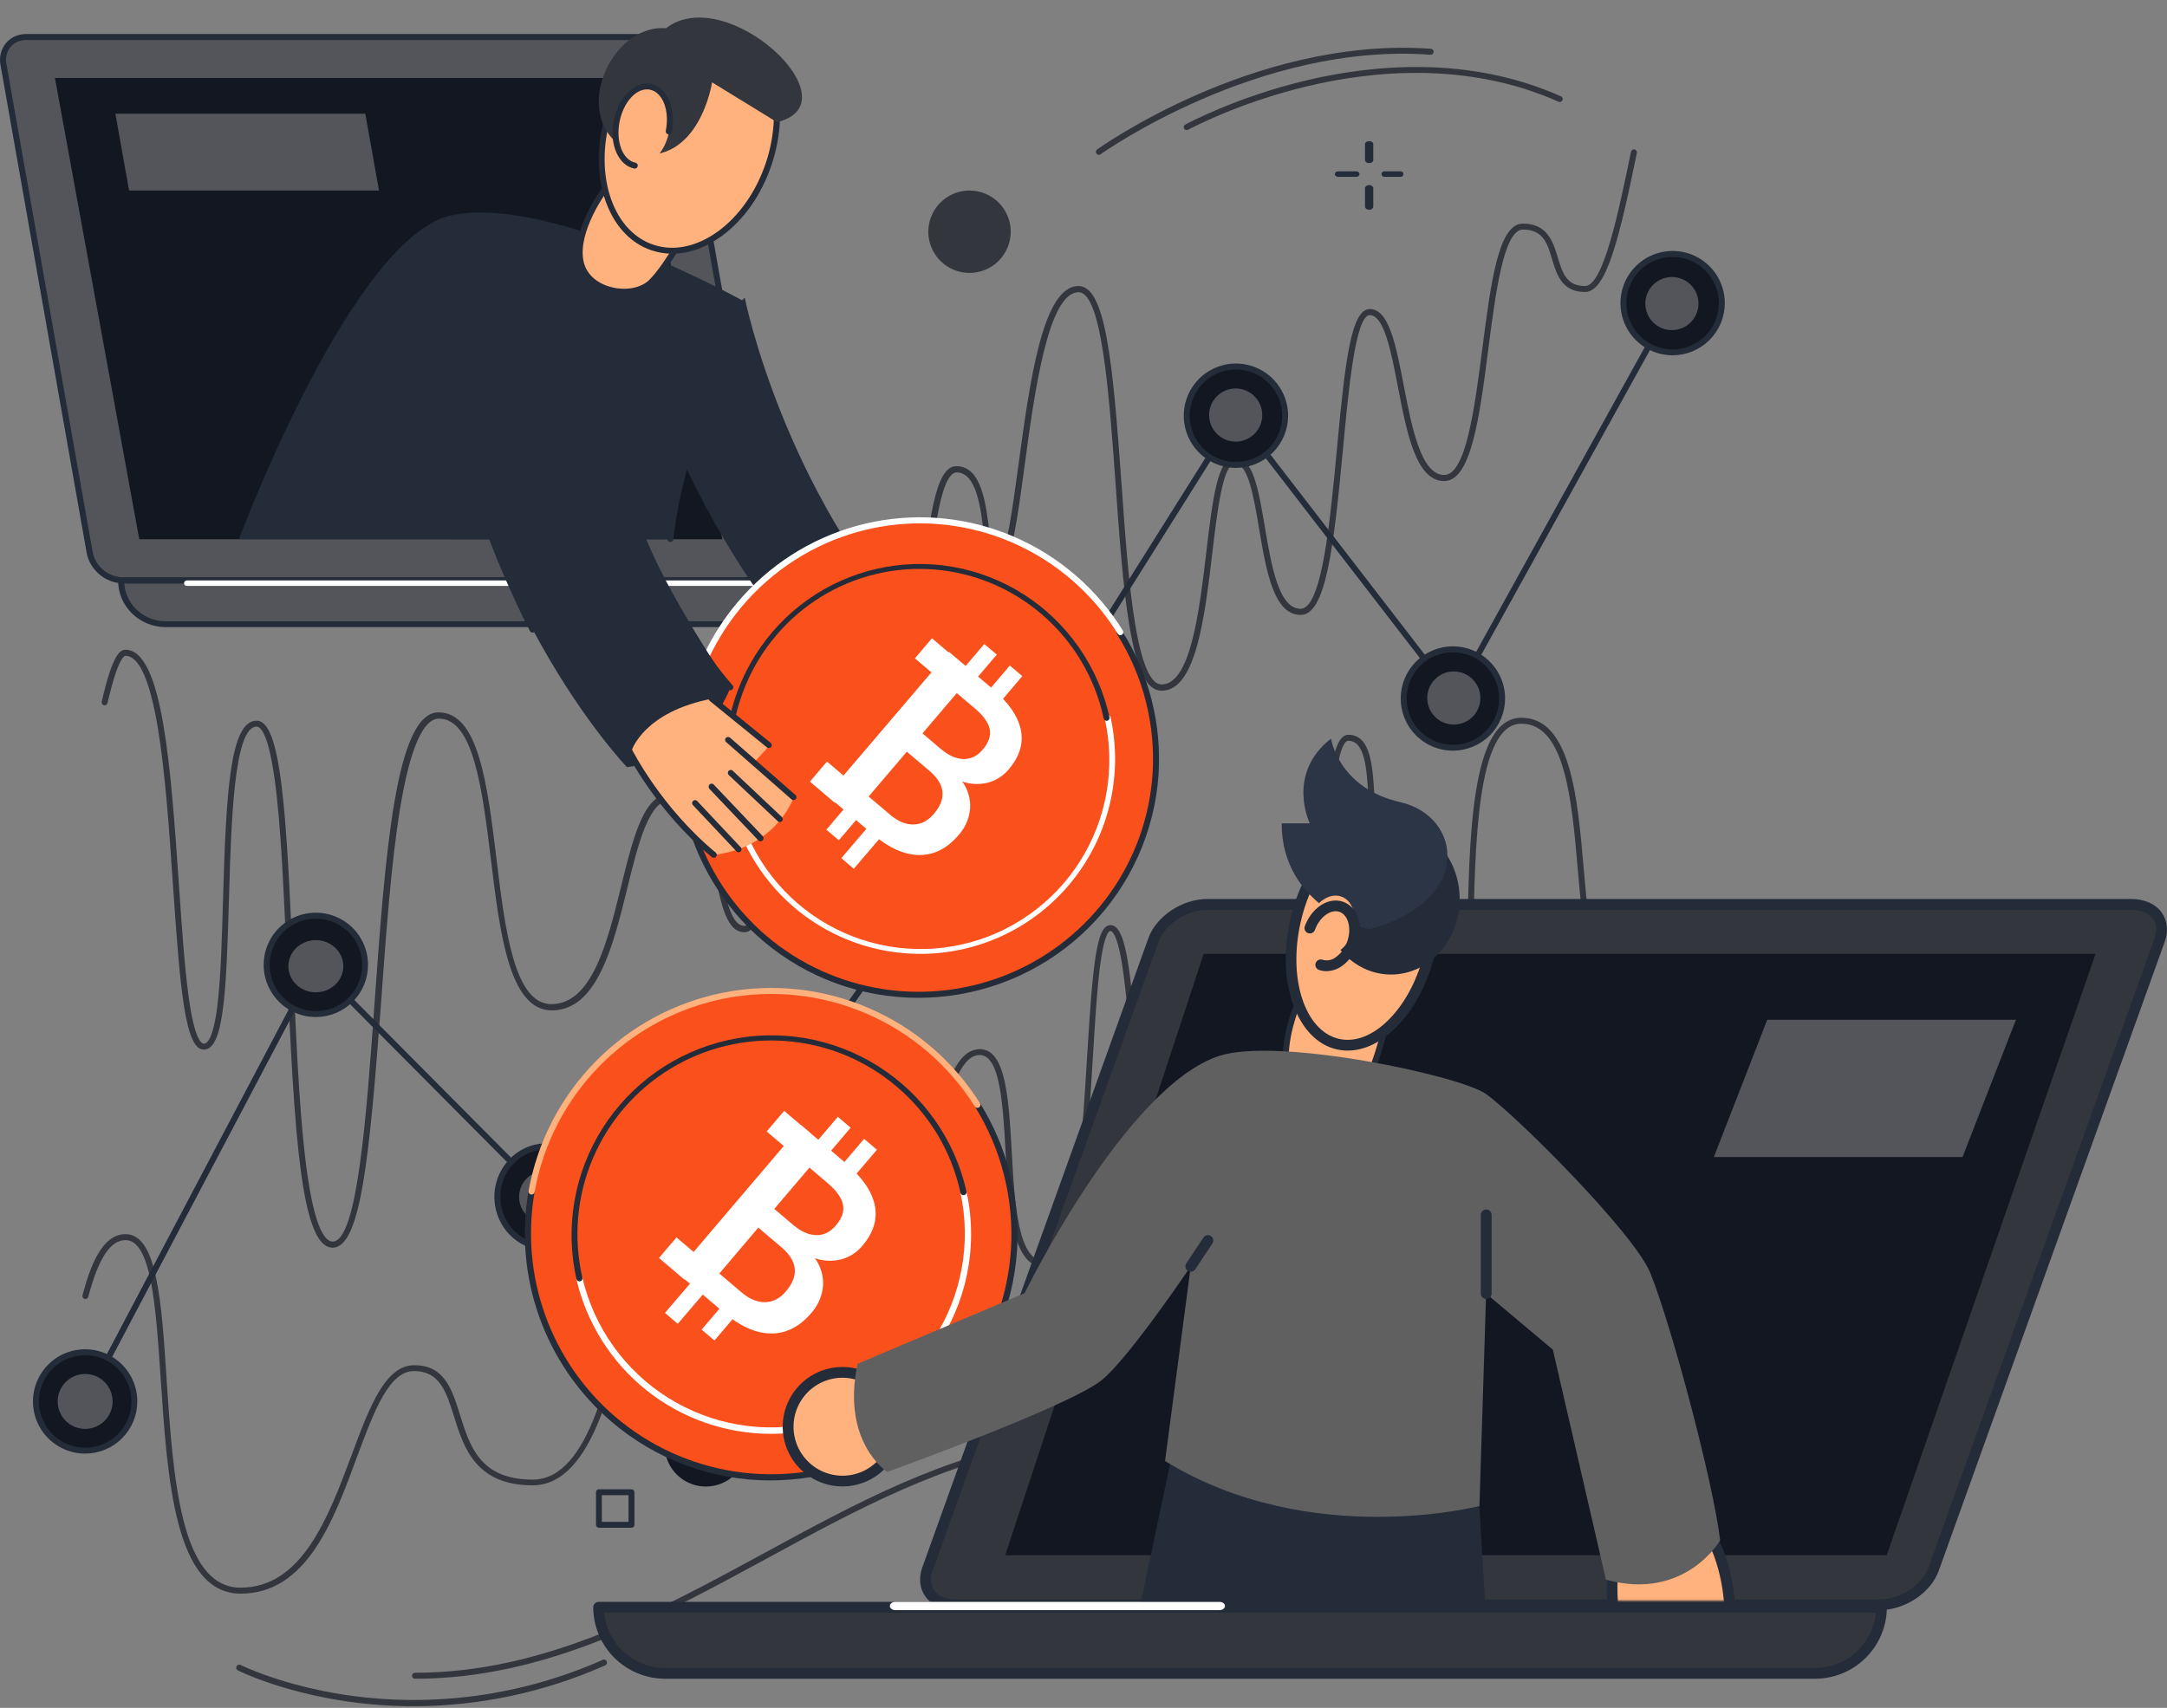 <svg width="789" height="622" viewBox="0 0 789 622" fill="none" xmlns="http://www.w3.org/2000/svg">
<rect x="0" y="0" width="789" height="622" fill="#808080" stroke="none"/>
<path d="M87.65 580.397C63.711 580.397 60.98 539.038 58.533 502.543C56.801 476.365 55.164 451.646 45.713 451.646C40.204 451.646 35.876 458.204 32.138 472.282C32.064 472.561 31.882 472.8 31.633 472.944C31.383 473.089 31.086 473.129 30.808 473.055C30.529 472.98 30.291 472.798 30.147 472.549C30.002 472.299 29.962 472.002 30.037 471.723C32.791 461.357 37.056 449.471 45.713 449.471C57.203 449.471 58.824 473.993 60.665 502.393C63.026 537.935 65.678 578.221 87.58 578.221C109.993 578.221 119.578 552.533 128.038 529.871C134.577 512.34 140.228 497.206 150.86 497.206C161.877 497.206 164.592 506.011 167.504 515.336C171.116 526.899 174.847 538.865 194.002 538.865C214.644 538.865 222.513 499.405 228.833 467.695C233.46 444.45 236.805 427.66 244.084 427.66C251.954 427.66 252.898 439.16 253.969 452.474C255.299 468.924 256.802 487.574 271.597 487.574C287.777 487.574 293.002 458.756 296.78 437.718C299.518 422.631 301.502 411.706 306.601 411.706C312.897 411.706 315.903 421.851 319.114 432.587C321.821 441.636 324.89 451.898 329.533 451.898C333.421 451.898 336.081 437.143 338.426 424.121C342.148 403.461 346.005 382.1 356.77 382.1C366.261 382.1 367.284 400.229 368.37 419.454C369.425 438.151 370.613 459.331 380.316 459.331C391.263 459.331 393.9 416.144 395.828 384.606C397.898 350.712 399.243 336.934 404.311 336.934C409.757 336.934 411.331 351.595 413.637 377.504C415.919 403.083 418.752 434.912 428.023 434.912C428.533 434.919 429.039 434.817 429.507 434.613C429.975 434.409 430.394 434.108 430.738 433.73C435.2 429.11 434.617 412.179 434.059 395.815C433.382 376.109 432.681 355.725 439.567 348.568C440.39 347.695 441.385 347.002 442.489 346.534C443.593 346.066 444.783 345.832 445.981 345.849C460.037 345.849 462.327 370.008 464.349 391.33C465.797 406.583 467.292 422.355 473.069 422.355C474.643 422.355 477.484 419.242 479.254 398.409C480.521 383.511 480.938 363.442 481.332 344.02C482.308 296.639 483.291 267.6 490.925 267.6C499.094 267.6 499.763 278.849 500.416 289.726C500.99 299.319 501.581 309.235 507.326 309.235C514.841 309.235 515.872 327.767 517.068 349.222C518.17 368.991 519.539 393.6 527.299 393.6C533.39 393.6 533.839 366.658 534.24 342.893C534.885 304.687 535.617 261.397 553.914 261.397C571.865 261.397 574.375 290.404 576.595 316.006C577.728 329.146 578.806 341.561 581.875 347.748C581.943 347.877 581.984 348.017 581.996 348.161C582.008 348.306 581.992 348.451 581.948 348.589C581.903 348.727 581.832 348.855 581.737 348.964C581.643 349.074 581.528 349.164 581.398 349.229C581.269 349.293 581.128 349.331 580.983 349.341C580.839 349.35 580.694 349.33 580.558 349.282C580.421 349.235 580.295 349.16 580.187 349.064C580.08 348.967 579.993 348.849 579.931 348.718C576.673 342.16 575.579 329.548 574.423 316.187C572.29 291.531 569.866 263.572 553.914 263.572C537.734 263.572 536.994 307.572 536.396 342.924C535.845 375.692 535.113 395.776 527.283 395.776C517.446 395.776 516.187 373.224 514.857 349.349C513.865 331.566 512.74 311.419 507.286 311.419C499.487 311.419 498.834 300.454 498.205 289.852C497.614 279.984 497.008 269.784 490.886 269.784C489.792 269.784 487.061 271.967 485.377 292.209C484.22 306.263 483.803 325.481 483.449 344.06C483.047 363.513 482.662 383.621 481.363 398.59C479.79 416.767 477.31 424.523 473.006 424.523C465.254 424.523 463.798 409.231 462.122 391.527C460.186 371.135 457.99 348.016 445.918 348.016C445.011 347.998 444.11 348.171 443.275 348.526C442.439 348.881 441.688 349.408 441.071 350.074C434.775 356.569 435.523 377.37 436.152 395.729C436.782 414.087 437.325 429.954 432.217 435.235C431.672 435.825 431.009 436.294 430.272 436.612C429.534 436.929 428.739 437.089 427.936 437.08C416.674 437.08 413.983 406.89 411.41 377.694C410.473 367.226 409.592 357.349 408.364 350.105C406.625 339.858 404.768 339.07 404.248 339.07C403.894 339.07 402.068 339.693 400.494 352.044C399.408 360.542 398.692 372.271 397.937 384.693C395.631 422.434 393.215 461.468 380.254 461.468C368.496 461.468 367.3 440.146 366.135 419.533C365.16 402.192 364.144 384.236 356.692 384.236C347.744 384.236 343.722 406.535 340.488 424.436C337.183 442.771 334.885 454.003 329.47 454.003C323.175 454.003 320.176 443.874 316.965 433.138C314.258 424.081 311.181 413.811 306.538 413.811C303.241 413.811 300.911 426.667 298.857 438.01C294.686 461.018 289.5 489.655 271.502 489.655C254.7 489.655 253.04 469.082 251.71 452.553C250.766 440.824 249.876 429.741 243.99 429.741C238.481 429.741 234.617 449.203 230.871 468.026C224.394 500.517 216.336 540.946 193.883 540.946C173.131 540.946 168.795 527.057 165.309 515.888C162.531 506.988 160.13 499.335 150.742 499.335C141.652 499.335 136.246 513.822 129.99 530.588C121.435 553.959 111.574 580.397 87.65 580.397Z" fill="#34363E"/>
<path d="M121.103 454.397C109.714 454.397 107.131 413.713 104.485 351.64C103.516 328.784 102.594 307.142 100.846 290.796C98.428 268.042 95.159 264.645 93.435 264.645C85.157 264.645 84.157 299.576 83.361 327.641C82.401 361.531 81.44 382.267 74.218 382.267C67.413 382.267 65.601 360.617 62.979 322.369C61.608 302.271 60.183 281.496 57.513 265.355C54.599 247.764 50.621 238.842 45.699 238.842C45.266 238.842 42.911 239.669 39.146 256.047C39.082 256.328 38.908 256.572 38.663 256.725C38.419 256.878 38.124 256.927 37.843 256.863C37.562 256.798 37.318 256.624 37.165 256.379C37.013 256.135 36.963 255.839 37.028 255.558C40.848 238.952 43.447 236.643 45.691 236.643C59.293 236.643 62.23 280.14 65.144 322.203C66.208 337.761 67.216 352.452 68.72 363.257C70.831 378.46 73.265 380.099 74.233 380.099C75.501 380.099 77.848 378.09 79.337 364.62C80.432 354.714 80.802 341.536 81.203 327.578C82.322 288.25 83.779 262.47 93.45 262.47C102.429 262.47 104.327 296.36 106.674 351.53C107.729 376.206 108.816 401.726 111.029 420.885C114.014 446.744 118.165 452.174 121.118 452.174C130.12 452.174 133.42 406.368 136.327 365.96C140.265 311.185 143.998 259.444 159.655 259.444C174.249 259.444 177.407 285.318 180.754 312.706C183.905 338.762 187.236 365.7 200.775 365.7C215.613 365.7 221.213 342.915 226.151 322.81C230.601 304.683 234.452 288.983 244.265 288.983C256.166 288.983 259.45 304.494 262.38 318.144C264.451 327.941 266.404 337.193 270.98 337.193C275.785 337.193 278.659 312.501 280.967 292.664C284.322 263.81 287.488 236.556 296.939 236.556C305.847 236.556 308.895 246.014 311.84 255.085C314.518 263.361 317.046 271.179 323.544 271.179C330.041 271.179 332.735 243.445 334.916 221.164C338.067 189.197 340.5 169.785 348.211 169.785C357.355 169.785 358.977 183.255 360.277 194.068C360.773 198.166 361.513 204.353 362.639 204.739C362.687 204.739 363.041 204.692 363.703 204.03C366.475 201.248 368.562 185.848 370.791 169.541C374.942 138.898 379.643 104.173 392.67 104.173C402.499 104.173 405.145 131.364 408.335 176.146C409.619 194.273 410.958 213.03 413.242 226.917C415.683 241.758 418.936 249.277 422.921 249.277C433.499 249.277 436.672 222.535 439.224 201.043C441.508 181.781 443.312 166.562 449.644 166.562C456.252 166.562 458.237 178.337 460.536 191.964C462.899 205.906 465.553 221.716 473.547 221.716C481.329 221.716 484.353 189.402 486.779 163.394C489.732 131.868 491.882 112.559 498.726 112.559C505.736 112.559 508.225 125.484 511.107 140.451C514.045 155.701 517.408 172.977 525.827 172.977C533.766 172.977 536.932 148.474 539.728 126.848C542.879 102.479 545.604 81.436 554.495 81.436C563.387 81.436 565.459 88.001 567.199 93.786C568.869 99.358 570.35 104.173 577.115 104.173C583.762 104.173 589.354 77.053 593.843 55.261C593.906 54.98 594.076 54.734 594.317 54.576C594.559 54.419 594.852 54.362 595.135 54.418C595.417 54.477 595.664 54.645 595.822 54.886C595.98 55.127 596.036 55.421 595.978 55.703C589.677 86.298 584.951 106.348 577.115 106.348C568.696 106.348 566.79 100.004 565.112 94.416C563.372 88.615 561.875 83.611 554.495 83.611C547.517 83.611 544.525 106.727 541.894 127.124C538.704 151.824 535.688 175.2 525.835 175.2C515.596 175.2 512.226 157.766 508.981 140.9C506.5 128.062 503.94 114.781 498.742 114.781C493.544 114.781 491 141.87 488.968 163.646C485.558 200.074 482.668 223.946 473.563 223.946C463.734 223.946 461.025 207.9 458.41 192.421C456.449 180.827 454.425 168.832 449.66 168.832C445.257 168.832 443.209 186.131 441.398 201.398C438.61 224.908 435.452 251.555 422.937 251.555C417.503 251.555 413.856 244.091 411.123 227.367C408.823 213.385 407.485 194.58 406.193 176.398C403.83 143.604 401.215 106.443 392.702 106.443C381.581 106.443 376.611 143.139 373.012 169.927C370.295 190.041 368.46 202.525 365.325 205.661C364.16 206.836 363.041 207.238 362.017 206.891C359.725 206.103 359.135 202.075 358.221 194.423C357.087 184.965 355.528 172.063 348.313 172.063C342.013 172.063 339.343 199.459 337.185 221.471C334.034 253.785 331.522 273.449 323.646 273.449C315.565 273.449 312.667 264.504 309.871 255.85C307.075 247.196 304.358 238.834 297.041 238.834C289.528 238.834 286.015 268.87 283.227 293.01C279.88 321.817 277.501 339.51 271.083 339.51C264.664 339.51 262.711 329.879 260.348 318.727C257.623 305.857 254.535 291.269 244.399 291.269C236.311 291.269 232.475 306.89 228.411 323.432C223.284 344.318 217.472 367.978 200.924 367.978C185.456 367.978 182.022 340.062 178.746 313.068C175.659 287.848 172.445 261.729 159.844 261.729C154 261.729 149.235 272.763 145.667 294.429C142.407 314.377 140.509 340.732 138.674 366.22C134.531 421.067 131.388 454.397 121.103 454.397Z" fill="#34363E"/>
<path d="M229.931 556.397H218.069C217.785 556.397 217.513 556.284 217.313 556.084C217.113 555.884 217 555.612 217 555.328V543.466C217 543.182 217.113 542.91 217.313 542.71C217.513 542.51 217.785 542.397 218.069 542.397H229.931C230.215 542.397 230.487 542.51 230.687 542.71C230.887 542.91 231 543.182 231 543.466V555.328C231 555.612 230.887 555.884 230.687 556.084C230.487 556.284 230.215 556.397 229.931 556.397ZM219.137 554.26H228.847V544.534H219.122L219.137 554.26Z" fill="#242B39"/>
<path d="M498.506 59.397C498.308 59.398 498.113 59.372 497.93 59.32C497.748 59.268 497.581 59.191 497.442 59.094C497.302 58.997 497.191 58.882 497.115 58.755C497.039 58.628 497 58.491 497 58.354V52.359C497.032 52.096 497.204 51.852 497.482 51.674C497.76 51.496 498.123 51.397 498.5 51.397C498.877 51.397 499.241 51.496 499.519 51.674C499.796 51.852 499.968 52.096 500 52.359V58.354C500 58.63 499.843 58.896 499.562 59.091C499.282 59.287 498.902 59.397 498.506 59.397Z" fill="#242B39"/>
<path d="M498.506 76.397C498.308 76.398 498.113 76.368 497.93 76.31C497.748 76.252 497.581 76.165 497.442 76.056C497.302 75.947 497.191 75.817 497.115 75.674C497.039 75.531 497 75.378 497 75.223V68.479C497.032 68.184 497.204 67.909 497.482 67.709C497.76 67.508 498.123 67.397 498.5 67.397C498.877 67.397 499.241 67.508 499.519 67.709C499.796 67.909 499.968 68.184 500 68.479V75.223C500 75.534 499.843 75.833 499.562 76.053C499.282 76.273 498.902 76.397 498.506 76.397Z" fill="#242B39"/>
<path d="M509.967 64.397H504.033C503.759 64.397 503.496 64.292 503.303 64.104C503.109 63.916 503 63.662 503 63.397C503 63.132 503.109 62.877 503.303 62.69C503.496 62.502 503.759 62.397 504.033 62.397H509.967C510.241 62.397 510.504 62.502 510.697 62.69C510.891 62.877 511 63.132 511 63.397C511 63.662 510.891 63.916 510.697 64.104C510.504 64.292 510.241 64.397 509.967 64.397Z" fill="#242B39"/>
<path d="M493.838 64.397H487.162C486.854 64.397 486.558 64.292 486.34 64.104C486.122 63.916 486 63.662 486 63.397C486 63.132 486.122 62.877 486.34 62.69C486.558 62.502 486.854 62.397 487.162 62.397H493.838C494.146 62.397 494.442 62.502 494.66 62.69C494.878 62.877 495 63.132 495 63.397C495 63.662 494.878 63.916 494.66 64.104C494.442 64.292 494.146 64.397 493.838 64.397Z" fill="#242B39"/>
<path d="M432.091 47.397C431.85 47.398 431.615 47.319 431.423 47.173C431.232 47.026 431.095 46.821 431.035 46.588C430.974 46.356 430.993 46.11 431.089 45.89C431.185 45.669 431.352 45.487 431.564 45.372C431.737 45.27 449.796 35.433 475.538 29.295C499.328 23.618 534.761 20.028 568.431 35.128C568.672 35.258 568.855 35.473 568.943 35.732C569.031 35.99 569.017 36.272 568.904 36.52C568.792 36.769 568.588 36.965 568.336 37.071C568.083 37.177 567.799 37.184 567.541 37.091C534.399 22.233 499.478 25.799 476.018 31.398C450.567 37.466 432.768 47.162 432.595 47.264C432.439 47.345 432.267 47.39 432.091 47.397Z" fill="#34363E"/>
<path d="M400.082 56.397C399.852 56.396 399.629 56.322 399.444 56.186C399.259 56.05 399.122 55.859 399.052 55.641C398.982 55.422 398.983 55.187 399.055 54.968C399.127 54.75 399.266 54.561 399.452 54.426C399.594 54.324 414.089 43.959 436.192 34.32C456.593 25.421 487.868 15.325 520.955 17.768C521.101 17.773 521.244 17.808 521.377 17.871C521.509 17.933 521.627 18.022 521.724 18.131C521.822 18.24 521.896 18.368 521.943 18.506C521.989 18.645 522.008 18.792 521.997 18.938C521.986 19.084 521.945 19.226 521.878 19.355C521.811 19.485 521.718 19.6 521.605 19.694C521.492 19.787 521.362 19.856 521.222 19.898C521.082 19.939 520.935 19.952 520.789 19.935C458.325 15.301 401.286 55.766 400.719 56.192C400.535 56.327 400.311 56.399 400.082 56.397Z" fill="#34363E"/>
<path d="M150.604 621.397C142.389 621.4 134.184 620.804 126.052 619.612C102.06 616.073 86.766 608.473 86.608 608.352C86.349 608.222 86.151 607.993 86.058 607.714C85.965 607.435 85.984 607.129 86.112 606.865C86.239 606.6 86.465 606.398 86.738 606.303C87.011 606.208 87.31 606.228 87.57 606.358C87.719 606.438 102.769 613.902 126.446 617.384C158.008 621.948 190.191 617.494 219.422 604.516C219.554 604.448 219.699 604.408 219.847 604.399C219.995 604.39 220.144 604.412 220.283 604.463C220.423 604.515 220.551 604.595 220.659 604.699C220.767 604.803 220.853 604.929 220.911 605.068C220.97 605.207 221 605.357 221 605.508C221 605.66 220.969 605.809 220.91 605.948C220.851 606.087 220.765 606.213 220.657 606.316C220.548 606.42 220.421 606.5 220.281 606.551C198.297 616.32 174.581 621.373 150.604 621.397Z" fill="#34363E"/>
<path d="M151.09 611.397C150.801 611.397 150.524 611.282 150.319 611.077C150.115 610.872 150 610.594 150 610.304C150 610.015 150.115 609.737 150.319 609.532C150.524 609.327 150.801 609.212 151.09 609.212C198.151 609.212 239.009 586.98 278.516 565.484C310.967 547.82 344.525 529.562 380.753 524.408C381.04 524.367 381.331 524.442 381.563 524.616C381.795 524.791 381.948 525.051 381.989 525.338C382.03 525.626 381.955 525.918 381.781 526.15C381.607 526.383 381.348 526.536 381.061 526.577C345.228 531.668 311.844 549.839 279.559 567.408C239.807 589.03 198.712 611.397 151.09 611.397Z" fill="#34363E"/>
<path d="M368 84.405C368.002 81.438 367.123 78.537 365.476 76.069C363.829 73.601 361.487 71.678 358.746 70.541C356.005 69.404 352.989 69.106 350.079 69.684C347.168 70.262 344.495 71.69 342.396 73.788C340.298 75.885 338.868 78.558 338.289 81.468C337.709 84.378 338.006 87.394 339.141 90.135C340.276 92.877 342.199 95.22 344.666 96.868C347.133 98.517 350.033 99.397 353 99.397C356.977 99.397 360.791 97.818 363.604 95.006C366.417 92.195 367.998 88.382 368 84.405Z" fill="#34363E"/>
<path d="M272 526.389C271.998 523.423 271.117 520.523 269.468 518.058C267.819 515.592 265.476 513.671 262.735 512.537C259.994 511.402 256.978 511.106 254.069 511.686C251.16 512.266 248.488 513.695 246.391 515.793C244.294 517.891 242.866 520.564 242.288 523.474C241.71 526.383 242.007 529.399 243.143 532.139C244.278 534.88 246.201 537.222 248.667 538.87C251.134 540.517 254.034 541.397 257 541.397C258.971 541.397 260.922 541.009 262.742 540.254C264.562 539.5 266.216 538.395 267.609 537.001C269.002 535.607 270.107 533.953 270.86 532.132C271.614 530.311 272.001 528.36 272 526.389Z" fill="#131722"/>
<path d="M276 506.397H257V526.397H276V506.397Z" fill="#34363E"/>
<path d="M31.078 511.397C30.893 511.395 30.712 511.346 30.551 511.255C30.39 511.164 30.255 511.033 30.159 510.876C30.063 510.718 30.009 510.539 30.001 510.354C29.993 510.17 30.033 509.986 30.116 509.821L113.906 350.983C113.984 350.834 114.095 350.704 114.232 350.606C114.369 350.507 114.527 350.442 114.694 350.416C114.862 350.392 115.033 350.407 115.195 350.461C115.356 350.514 115.503 350.604 115.624 350.723L198.925 434.53L281.737 403.635L365.346 283.742L449.104 150.505C449.196 150.356 449.324 150.231 449.476 150.141C449.628 150.052 449.799 150.001 449.976 149.992C450.152 149.984 450.327 150.018 450.487 150.092C450.647 150.167 450.786 150.279 450.893 150.419L529.315 252.123L607.958 109.961C608.097 109.708 608.331 109.521 608.608 109.44C608.885 109.36 609.183 109.393 609.436 109.531C609.689 109.67 609.876 109.904 609.957 110.181C610.037 110.458 610.005 110.756 609.866 111.008L530.419 254.596C530.332 254.754 530.207 254.888 530.055 254.986C529.904 255.083 529.73 255.142 529.55 255.156C529.371 255.17 529.19 255.139 529.025 255.066C528.86 254.993 528.716 254.88 528.606 254.738L450.12 152.979L367.158 284.924L283.345 405.179C283.217 405.358 283.039 405.496 282.833 405.573L199.043 436.83C198.846 436.905 198.632 436.92 198.426 436.876C198.221 436.831 198.032 436.728 197.884 436.578L115.127 353.323L32.031 510.869C31.933 511.033 31.793 511.168 31.625 511.261C31.458 511.354 31.269 511.4 31.078 511.397Z" fill="#242B39"/>
<path d="M31 528.397C40.941 528.397 49 520.338 49 510.397C49 500.456 40.941 492.397 31 492.397C21.059 492.397 13 500.456 13 510.397C13 520.338 21.059 528.397 31 528.397Z" fill="#131722"/>
<path d="M31.008 529.397C27.25 529.399 23.575 528.285 20.45 526.199C17.324 524.112 14.888 521.145 13.449 517.673C12.009 514.202 11.632 510.381 12.364 506.695C13.096 503.009 14.905 499.623 17.562 496.965C20.219 494.307 23.605 492.496 27.29 491.763C30.976 491.029 34.797 491.405 38.269 492.843C41.742 494.28 44.709 496.716 46.797 499.84C48.886 502.965 50 506.639 50 510.397C49.994 515.433 47.991 520.261 44.431 523.822C40.871 527.384 36.044 529.389 31.008 529.397ZM31.008 493.569C27.678 493.572 24.425 494.562 21.658 496.415C18.891 498.267 16.736 500.898 15.464 503.975C14.193 507.052 13.862 510.437 14.514 513.702C15.166 516.967 16.771 519.965 19.127 522.318C21.483 524.67 24.484 526.272 27.75 526.919C31.015 527.567 34.4 527.231 37.475 525.955C40.551 524.679 43.179 522.52 45.027 519.751C46.875 516.982 47.861 513.726 47.859 510.397C47.853 505.932 46.075 501.652 42.915 498.496C39.756 495.341 35.473 493.569 31.008 493.569Z" fill="#242B39"/>
<path d="M31 520.397C36.523 520.397 41 515.92 41 510.397C41 504.874 36.523 500.397 31 500.397C25.477 500.397 21 504.874 21 510.397C21 515.92 25.477 520.397 31 520.397Z" fill="#53555B"/>
<path d="M133 351.405C133.002 347.844 131.947 344.364 129.97 341.402C127.993 338.441 125.183 336.133 121.894 334.769C118.605 333.406 114.985 333.048 111.493 333.742C108.001 334.436 104.793 336.149 102.275 338.666C99.757 341.183 98.042 344.391 97.347 347.882C96.651 351.374 97.007 354.994 98.369 358.283C99.732 361.573 102.039 364.385 104.999 366.363C107.959 368.341 111.44 369.397 115 369.397C119.773 369.397 124.35 367.502 127.725 364.128C131.101 360.754 132.998 356.177 133 351.405Z" fill="#131722"/>
<path d="M115.031 370.397C111.273 370.403 107.597 369.295 104.469 367.211C101.34 365.128 98.9 362.164 97.457 358.693C96.013 355.223 95.632 351.403 96.36 347.715C97.088 344.028 98.894 340.64 101.548 337.979C104.203 335.318 107.587 333.504 111.272 332.766C114.958 332.029 118.779 332.401 122.253 333.836C125.727 335.271 128.697 337.703 130.788 340.826C132.879 343.95 133.997 347.623 134 351.381C134 356.416 132.003 361.246 128.447 364.811C124.891 368.376 120.067 370.384 115.031 370.397ZM115.031 334.569C111.701 334.569 108.445 335.557 105.675 337.408C102.906 339.259 100.748 341.89 99.475 344.967C98.201 348.045 97.869 351.431 98.521 354.698C99.172 357.964 100.778 360.964 103.135 363.318C105.492 365.671 108.494 367.273 111.761 367.92C115.029 368.567 118.415 368.23 121.49 366.952C124.566 365.674 127.194 363.513 129.041 360.741C130.888 357.969 131.872 354.712 131.867 351.381C131.857 346.922 130.079 342.648 126.923 339.496C123.767 336.345 119.491 334.573 115.031 334.569Z" fill="#242B39"/>
<path d="M125 351.905C125.002 350.025 124.416 348.188 123.319 346.625C122.221 345.061 120.66 343.843 118.833 343.122C117.005 342.402 114.994 342.213 113.054 342.579C111.114 342.944 109.331 343.848 107.932 345.177C106.532 346.505 105.579 348.198 105.193 350.041C104.806 351.884 105.004 353.794 105.76 355.531C106.517 357.267 107.799 358.751 109.443 359.795C111.088 360.84 113.022 361.397 115 361.397C117.651 361.397 120.193 360.397 122.068 358.617C123.943 356.837 124.998 354.423 125 351.905Z" fill="#53555B"/>
<path d="M217 436.405C217.002 432.844 215.947 429.364 213.97 426.402C211.993 423.441 209.183 421.133 205.894 419.769C202.605 418.406 198.985 418.048 195.493 418.742C192.001 419.436 188.793 421.149 186.275 423.666C183.757 426.183 182.042 429.391 181.346 432.882C180.651 436.374 181.007 439.994 182.369 443.283C183.732 446.573 186.039 449.385 188.999 451.363C191.959 453.341 195.44 454.397 199 454.397C203.773 454.397 208.35 452.502 211.725 449.128C215.101 445.754 216.998 441.177 217 436.405Z" fill="#131722"/>
<path d="M199 455.397C195.242 455.397 191.569 454.253 188.444 452.111C185.32 449.968 182.884 446.922 181.446 443.359C180.008 439.796 179.632 435.875 180.365 432.093C181.098 428.31 182.908 424.836 185.565 422.108C188.222 419.381 191.608 417.524 195.293 416.772C198.979 416.019 202.799 416.405 206.271 417.881C209.743 419.357 212.71 421.857 214.798 425.063C216.886 428.27 218 432.04 218 435.897C217.994 441.067 215.99 446.023 212.428 449.678C208.866 453.334 204.037 455.391 199 455.397ZM199 418.618C195.67 418.618 192.415 419.632 189.647 421.53C186.878 423.429 184.72 426.127 183.446 429.285C182.172 432.442 181.838 435.916 182.488 439.268C183.137 442.62 184.741 445.698 187.095 448.115C189.45 450.531 192.45 452.177 195.716 452.844C198.981 453.51 202.366 453.168 205.443 451.86C208.519 450.553 211.149 448.338 212.998 445.497C214.848 442.655 215.836 439.314 215.836 435.897C215.832 431.316 214.057 426.923 210.9 423.684C207.744 420.444 203.464 418.622 199 418.618Z" fill="#242B39"/>
<path d="M208 435.905C208.002 434.025 207.446 432.188 206.403 430.625C205.36 429.061 203.877 427.843 202.141 427.122C200.405 426.402 198.495 426.213 196.651 426.579C194.808 426.944 193.115 427.848 191.785 429.177C190.456 430.505 189.55 432.198 189.183 434.041C188.816 435.884 189.004 437.794 189.722 439.531C190.441 441.267 191.659 442.751 193.221 443.795C194.784 444.84 196.621 445.397 198.5 445.397C201.018 445.397 203.433 444.397 205.215 442.617C206.996 440.837 207.998 438.423 208 435.905Z" fill="#53555B"/>
<path d="M285.3 422.401C295.114 420.808 301.779 411.561 300.185 401.747C298.592 391.933 289.345 385.268 279.531 386.861C269.717 388.454 263.052 397.702 264.645 407.516C266.238 417.33 275.486 423.994 285.3 422.401Z" fill="white"/>
<path d="M282 423.397C278.242 423.397 274.569 422.283 271.444 420.195C268.32 418.107 265.884 415.14 264.446 411.668C263.008 408.196 262.632 404.376 263.365 400.69C264.098 397.005 265.908 393.619 268.565 390.962C271.222 388.305 274.608 386.495 278.293 385.762C281.979 385.029 285.799 385.405 289.271 386.843C292.743 388.281 295.71 390.717 297.798 393.841C299.886 396.966 301 400.639 301 404.397C300.994 409.434 298.99 414.263 295.428 417.825C291.866 421.387 287.037 423.391 282 423.397ZM282 387.561C278.67 387.561 275.415 388.549 272.647 390.399C269.878 392.249 267.72 394.878 266.446 397.954C265.172 401.031 264.838 404.416 265.488 407.681C266.137 410.947 267.741 413.947 270.095 416.302C272.45 418.656 275.45 420.26 278.716 420.909C281.981 421.559 285.367 421.225 288.443 419.951C291.519 418.677 294.149 416.519 295.998 413.75C297.848 410.982 298.836 407.727 298.836 404.397C298.832 399.933 297.057 395.653 293.9 392.497C290.744 389.34 286.464 387.565 282 387.561Z" fill="#242B39"/>
<path d="M292 404.905C292.002 403.025 291.446 401.188 290.403 399.625C289.36 398.061 287.877 396.843 286.141 396.122C284.405 395.402 282.495 395.213 280.651 395.579C278.808 395.944 277.115 396.848 275.785 398.177C274.456 399.505 273.55 401.198 273.183 403.041C272.816 404.884 273.004 406.794 273.722 408.531C274.441 410.267 275.659 411.751 277.221 412.795C278.784 413.84 280.621 414.397 282.5 414.397C285.018 414.397 287.433 413.397 289.215 411.617C290.996 409.837 291.998 407.423 292 404.905Z" fill="#53555B"/>
<path d="M366 302.397C375.941 302.397 384 294.338 384 284.397C384 274.456 375.941 266.397 366 266.397C356.059 266.397 348 274.456 348 284.397C348 294.338 356.059 302.397 366 302.397Z" fill="white"/>
<path d="M365.976 303.397C362.22 303.392 358.549 302.274 355.428 300.184C352.307 298.094 349.875 295.125 348.44 291.653C347.006 288.182 346.632 284.363 347.367 280.679C348.103 276.995 349.913 273.612 352.57 270.956C355.228 268.301 358.613 266.493 362.297 265.761C365.982 265.029 369.8 265.406 373.271 266.843C376.742 268.281 379.708 270.715 381.796 273.838C383.883 276.961 384.998 280.633 385 284.389C384.996 289.432 382.99 294.266 379.423 297.831C375.856 301.395 371.019 303.397 365.976 303.397ZM365.976 267.569C362.646 267.569 359.391 268.557 356.622 270.407C353.853 272.257 351.696 274.887 350.421 277.964C349.147 281.041 348.815 284.426 349.465 287.692C350.115 290.958 351.719 293.958 354.075 296.312C356.43 298.666 359.431 300.269 362.697 300.918C365.963 301.567 369.348 301.232 372.425 299.957C375.501 298.681 378.13 296.522 379.979 293.753C381.828 290.983 382.814 287.727 382.812 284.397C382.808 279.933 381.033 275.653 377.877 272.497C374.72 269.34 370.44 267.565 365.976 267.561V267.569Z" fill="#242B39"/>
<path d="M366 294.397C371.523 294.397 376 289.92 376 284.397C376 278.874 371.523 274.397 366 274.397C360.477 274.397 356 278.874 356 284.397C356 289.92 360.477 294.397 366 294.397Z" fill="#53555B"/>
<path d="M462.64 163.893C469.67 156.863 469.67 145.464 462.64 138.434C455.609 131.403 444.211 131.403 437.18 138.434C430.15 145.464 430.15 156.863 437.18 163.893C444.21 170.924 455.609 170.924 462.64 163.893Z" fill="#131722"/>
<path d="M450 170.397C446.242 170.397 442.569 169.283 439.444 167.195C436.32 165.107 433.884 162.14 432.446 158.668C431.008 155.196 430.632 151.376 431.365 147.69C432.098 144.005 433.908 140.619 436.565 137.962C439.222 135.305 442.608 133.495 446.293 132.762C449.979 132.029 453.799 132.405 457.271 133.843C460.743 135.281 463.71 137.717 465.798 140.841C467.886 143.966 469 147.639 469 151.397C468.994 156.434 466.99 161.263 463.428 164.825C459.866 168.387 455.037 170.391 450 170.397ZM450 134.569C446.67 134.569 443.415 135.557 440.646 137.407C437.877 139.257 435.719 141.887 434.445 144.964C433.171 148.041 432.838 151.426 433.488 154.692C434.138 157.958 435.743 160.958 438.098 163.312C440.453 165.666 443.454 167.269 446.72 167.918C449.987 168.567 453.372 168.232 456.448 166.957C459.524 165.681 462.153 163.522 464.002 160.753C465.851 157.983 466.837 154.727 466.836 151.397C466.83 146.934 465.053 142.657 461.897 139.502C458.741 136.347 454.463 134.573 450 134.569Z" fill="#242B39"/>
<path d="M456.751 158.005C460.529 154.226 460.529 148.101 456.751 144.322C452.973 140.544 446.847 140.544 443.069 144.322C439.29 148.101 439.29 154.226 443.069 158.005C446.847 161.783 452.973 161.783 456.751 158.005Z" fill="#53555B"/>
<path d="M530.057 272.255C539.991 271.842 547.709 263.454 547.297 253.52C546.884 243.586 538.496 235.867 528.562 236.28C518.628 236.693 510.909 245.081 511.322 255.015C511.735 264.949 520.123 272.667 530.057 272.255Z" fill="#131722"/>
<path d="M529 273.397C525.242 273.397 521.568 272.282 518.443 270.194C515.319 268.106 512.883 265.138 511.445 261.666C510.008 258.194 509.632 254.373 510.366 250.687C511.099 247.002 512.91 243.616 515.568 240.959C518.226 238.302 521.612 236.493 525.298 235.761C528.984 235.029 532.805 235.406 536.276 236.846C539.748 238.285 542.715 240.721 544.802 243.847C546.889 246.972 548.002 250.647 548 254.405C547.994 259.441 545.99 264.27 542.428 267.83C538.866 271.391 534.037 273.393 529 273.397ZM529 237.569C525.67 237.569 522.415 238.556 519.646 240.406C516.878 242.256 514.72 244.886 513.446 247.962C512.172 251.038 511.838 254.423 512.488 257.689C513.137 260.955 514.741 263.955 517.095 266.309C519.45 268.664 522.45 270.267 525.715 270.917C528.981 271.567 532.366 271.233 535.443 269.959C538.519 268.685 541.148 266.527 542.998 263.758C544.848 260.99 545.836 257.735 545.836 254.405C545.832 249.941 544.056 245.661 540.9 242.505C537.744 239.348 533.464 237.573 529 237.569Z" fill="#242B39"/>
<path d="M536.169 261.052C539.947 257.274 539.947 251.148 536.169 247.37C532.391 243.591 526.265 243.591 522.487 247.37C518.708 251.148 518.708 257.274 522.486 261.052C526.265 264.83 532.391 264.83 536.169 261.052Z" fill="#53555B"/>
<path d="M621.466 123.287C628.496 116.257 628.496 104.858 621.466 97.827C614.436 90.797 603.037 90.797 596.006 97.827C588.976 104.858 588.976 116.256 596.006 123.287C603.037 130.317 614.435 130.317 621.466 123.287Z" fill="#131722"/>
<path d="M609.008 129.397C605.25 129.399 601.577 128.286 598.452 126.2C595.326 124.114 592.89 121.148 591.45 117.677C590.01 114.206 589.632 110.387 590.363 106.701C591.094 103.015 592.901 99.629 595.557 96.97C598.212 94.312 601.596 92.5 605.281 91.765C608.966 91.029 612.786 91.403 616.258 92.838C619.731 94.273 622.7 96.706 624.79 99.829C626.88 102.952 627.997 106.624 628 110.381C627.998 115.42 625.997 120.252 622.436 123.817C618.876 127.382 614.046 129.389 609.008 129.397ZM609.008 93.569C605.677 93.567 602.42 94.554 599.65 96.404C596.88 98.254 594.721 100.885 593.446 103.962C592.171 107.04 591.838 110.426 592.489 113.693C593.139 116.96 594.744 119.961 597.101 122.315C599.458 124.669 602.459 126.272 605.727 126.919C608.995 127.567 612.381 127.231 615.457 125.953C618.534 124.675 621.162 122.514 623.009 119.742C624.857 116.97 625.84 113.712 625.836 110.381C625.825 105.923 624.048 101.65 620.894 98.499C617.74 95.348 613.466 93.575 609.008 93.569Z" fill="#242B39"/>
<path d="M615.577 117.398C619.356 113.62 619.356 107.494 615.577 103.716C611.799 99.938 605.673 99.938 601.895 103.716C598.117 107.494 598.117 113.62 601.895 117.398C605.673 121.177 611.799 121.177 615.577 117.398Z" fill="#53555B"/>
<path d="M270.541 211.397H44.404C38.828 211.397 33.514 206.887 32.558 201.32L1.159 23.474C0.172 17.907 3.891 13.397 9.467 13.397H235.596C241.171 13.397 246.486 17.907 247.442 23.474L278.841 201.32C279.828 206.887 276.109 211.397 270.541 211.397Z" fill="#53555B"/>
<path d="M270.435 212.394H44.508C38.44 212.394 32.673 207.47 31.568 201.428L0.198 23.744C-0.091 22.339 -0.063 20.887 0.278 19.493C0.619 18.1 1.265 16.799 2.171 15.685C3.084 14.625 4.222 13.78 5.501 13.212C6.781 12.644 8.171 12.367 9.571 12.4H235.49C241.558 12.4 247.325 17.316 248.43 23.366L279.8 201.065C280.09 202.471 280.064 203.923 279.723 205.317C279.382 206.711 278.734 208.012 277.828 209.125C276.914 210.181 275.777 211.022 274.498 211.587C273.22 212.152 271.832 212.428 270.435 212.394ZM9.579 14.574C8.498 14.542 7.423 14.75 6.433 15.183C5.442 15.616 4.56 16.264 3.851 17.079C3.149 17.953 2.65 18.972 2.391 20.062C2.131 21.152 2.118 22.286 2.352 23.382L33.738 201.065C34.242 203.582 35.58 205.856 37.537 207.52C39.494 209.183 41.955 210.14 44.523 210.236H270.435C271.516 210.268 272.59 210.06 273.581 209.627C274.572 209.193 275.454 208.546 276.163 207.73C276.865 206.857 277.364 205.838 277.623 204.748C277.882 203.658 277.896 202.524 277.662 201.428L246.284 23.744C245.78 21.228 244.442 18.954 242.485 17.29C240.528 15.626 238.067 14.669 235.498 14.574H9.579Z" fill="#242B39"/>
<path d="M357 211.397H44C44 213.499 44.42 215.58 45.236 217.522C46.053 219.463 47.249 221.228 48.757 222.713C50.265 224.199 52.055 225.378 54.025 226.181C55.995 226.985 58.107 227.398 60.239 227.397H340.769C342.901 227.398 345.012 226.985 346.982 226.181C348.951 225.377 350.741 224.199 352.248 222.713C353.756 221.227 354.951 219.463 355.767 217.521C356.582 215.579 357.001 213.498 357 211.397Z" fill="#53555B"/>
<path d="M340.707 228.397H60.341C55.742 228.397 51.331 226.612 48.079 223.436C44.827 220.26 43 215.952 43 211.459C43 211.178 43.115 210.907 43.319 210.708C43.523 210.509 43.799 210.397 44.088 210.397H356.904C357.048 210.396 357.19 210.423 357.323 210.476C357.456 210.529 357.577 210.607 357.679 210.705C357.78 210.804 357.861 210.922 357.916 211.051C357.972 211.181 358 211.319 358 211.459C358 215.944 356.18 220.245 352.938 223.42C349.696 226.595 345.298 228.385 340.707 228.397ZM45.246 212.553C45.525 216.278 47.236 219.763 50.035 222.307C52.835 224.852 56.516 226.268 60.341 226.272H340.707C344.531 226.268 348.212 224.852 351.012 222.307C353.812 219.763 355.522 216.278 355.801 212.553H45.246Z" fill="#242B39"/>
<path d="M288.915 213.397H68.085C67.797 213.397 67.521 213.292 67.318 213.104C67.114 212.917 67 212.662 67 212.397C67 212.132 67.114 211.877 67.318 211.69C67.521 211.502 67.797 211.397 68.085 211.397H288.915C289.203 211.397 289.479 211.502 289.682 211.69C289.886 211.877 290 212.132 290 212.397C290 212.662 289.886 212.917 289.682 213.104C289.479 213.292 289.203 213.397 288.915 213.397Z" fill="white"/>
<path d="M20 28.397L50.711 196.397H263L231.453 28.397H20Z" fill="#131722"/>
<path d="M87 196.358C87 196.358 128.171 85.987 164.542 78.38C200.914 70.773 271 109.813 271 109.813C271 109.813 249.319 151.573 244.212 196.397L87 196.358Z" fill="#242B39"/>
<path d="M219.949 69.24C219.949 69.24 209.082 83.839 211.298 95.256C213.514 106.673 230.453 109.51 237.173 102.863C243.892 96.215 254 76.932 254 76.932C254 76.932 235.724 47.875 219.949 69.24Z" fill="#FFB27D"/>
<path d="M227.274 107.397C225.229 107.392 223.196 107.088 221.24 106.497C215.325 104.689 211.35 100.649 210.324 95.413C208.029 83.726 218.645 69.299 219.127 68.649C223.315 62.982 228.086 60.211 233.323 60.407C244.949 60.837 254.453 75.749 254.855 76.383C254.95 76.546 255 76.731 255 76.919C255 77.108 254.95 77.293 254.855 77.456C254.445 78.238 244.602 96.892 237.898 103.554C235.414 106.051 231.494 107.397 227.274 107.397ZM232.795 62.559C228.481 62.559 224.466 65.033 220.854 69.925C220.743 70.066 210.317 84.227 212.43 94.974C213.298 99.405 216.729 102.841 221.848 104.368C227.29 106.027 233.26 105.041 236.376 101.964C242.244 96.164 250.935 80.164 252.639 76.963C250.888 74.371 242.551 62.872 233.213 62.512L232.795 62.559Z" fill="#242B39"/>
<path d="M279.743 59.471C287.166 37.351 280.228 15.073 264.247 9.71C248.266 4.347 229.294 17.931 221.871 40.051C214.449 62.17 221.387 84.448 237.368 89.811C253.349 95.174 272.321 81.59 279.743 59.471Z" fill="#FFB27D"/>
<path d="M244.796 92.397C242.213 92.403 239.646 91.986 237.196 91.162C220.658 85.621 213.42 62.537 221.02 39.778C224.682 28.807 231.211 19.529 239.394 13.655C247.576 7.781 256.72 5.897 264.761 8.621C272.802 11.344 278.937 18.231 281.977 28.015C285.017 37.799 284.599 49.04 280.937 60.004C277.275 70.968 270.754 80.254 262.564 86.127C256.807 90.267 250.695 92.397 244.796 92.397ZM257.169 9.586C251.719 9.586 246.041 11.573 240.63 15.452C232.81 21.073 226.572 29.97 223.052 40.499C215.838 62.118 222.477 83.927 237.858 89.12C245.245 91.605 253.562 89.911 261.272 84.37C268.982 78.829 275.33 69.852 278.842 59.315C282.355 48.779 282.725 37.902 279.866 28.68C277.047 19.576 271.424 13.196 264.036 10.703C261.822 9.96 259.503 9.583 257.169 9.586Z" fill="#242B39"/>
<path d="M231.417 56.019C254.699 60.085 259.267 29.988 259.267 29.988L282.905 44.504C311.791 37.453 264.586 -6.784 242.473 10.286C221.214 8.601 205.684 46.203 231.417 56.019Z" fill="#34363E"/>
<path d="M271.153 108.397C271.153 108.397 286.182 184.155 341 238.925C339.026 244.314 335.804 249.159 331.598 253.065C327.392 256.971 322.321 259.826 316.799 261.397C316.799 261.397 269.684 225.912 238 142.925L271.153 108.397Z" fill="#242B39"/>
<path d="M244.085 197.397H243.967C243.825 197.381 243.687 197.337 243.562 197.268C243.437 197.199 243.326 197.105 243.237 196.993C243.148 196.88 243.081 196.751 243.042 196.613C243.003 196.475 242.991 196.33 243.007 196.187C246.792 162.765 261.791 132.308 261.941 131.999C262.07 131.74 262.297 131.544 262.57 131.452C262.844 131.361 263.143 131.383 263.4 131.513C263.658 131.643 263.854 131.871 263.945 132.146C264.036 132.421 264.014 132.721 263.884 132.98C263.735 133.28 248.933 163.413 245.171 196.432C245.139 196.699 245.01 196.944 244.81 197.121C244.61 197.299 244.352 197.397 244.085 197.397Z" fill="#242B39"/>
<path d="M243.567 48.23C241.973 55.891 236.395 61.288 231.103 60.275C225.812 59.261 222.831 52.232 224.433 44.57C226.035 36.909 231.605 31.511 236.897 32.518C242.188 33.524 245.169 40.56 243.567 48.23Z" fill="#FFB27D"/>
<path d="M231.127 61.389H230.914C225.089 60.222 221.738 52.361 223.445 43.86C225.153 35.36 231.27 29.375 237.086 30.542C242.903 31.709 246.262 39.563 244.555 48.071C244.528 48.211 244.473 48.344 244.394 48.463C244.314 48.582 244.212 48.684 244.093 48.763C243.974 48.843 243.84 48.897 243.7 48.925C243.56 48.952 243.415 48.951 243.275 48.923C242.991 48.864 242.742 48.696 242.581 48.456C242.42 48.215 242.36 47.922 242.413 47.637C243.883 40.312 241.307 33.602 236.66 32.656C232.013 31.709 227.049 36.937 225.595 44.263C224.141 51.588 226.709 58.298 231.349 59.244C231.611 59.3 231.844 59.45 232.003 59.666C232.162 59.882 232.235 60.149 232.208 60.416C232.182 60.683 232.058 60.93 231.86 61.111C231.662 61.292 231.404 61.394 231.135 61.397L231.127 61.389Z" fill="#242B39"/>
<path d="M138 69.397H47.005L42 41.397H132.995L138 69.397Z" fill="#53555B"/>
<path d="M334.5 362.397C382.273 362.397 421 323.67 421 275.897C421 228.124 382.273 189.397 334.5 189.397C286.727 189.397 248 228.124 248 275.897C248 323.67 286.727 362.397 334.5 362.397Z" fill="#FA501C"/>
<path d="M334.349 363.397C313.611 363.417 293.55 356.052 277.79 342.634C266.175 332.748 257.348 320.02 252.18 305.704C247.012 291.388 245.682 275.978 248.32 260.994C248.389 260.728 248.556 260.497 248.788 260.348C249.02 260.199 249.3 260.142 249.572 260.19C249.844 260.238 250.088 260.386 250.255 260.605C250.422 260.824 250.5 261.097 250.473 261.371C247.898 275.98 249.193 291.005 254.231 304.964C259.269 318.922 267.875 331.332 279.202 340.97C291.254 351.172 305.917 357.839 321.555 360.226C337.193 362.613 353.189 360.626 367.758 354.487C382.327 348.348 394.896 338.299 404.059 325.462C413.223 312.624 418.621 297.504 419.652 281.789C420.774 263.955 416.266 246.219 406.758 231.062C406.605 230.818 406.556 230.522 406.621 230.241C406.686 229.961 406.86 229.717 407.105 229.563C407.349 229.411 407.643 229.36 407.924 229.424C408.205 229.487 408.449 229.658 408.603 229.901C418.352 245.448 422.976 263.639 421.828 281.93C420.46 302.801 411.595 322.486 396.853 337.39C382.112 352.293 362.476 361.421 341.533 363.106C339.125 363.3 336.73 363.397 334.349 363.397Z" fill="#242B39"/>
<path d="M250.094 262.397H249.897C249.757 262.372 249.623 262.319 249.502 262.242C249.382 262.165 249.278 262.064 249.196 261.946C249.114 261.828 249.056 261.695 249.026 261.554C248.995 261.413 248.992 261.268 249.017 261.126C252.107 243.598 260.374 227.426 272.73 214.736C285.087 202.045 300.955 193.431 318.247 190.026C335.54 186.62 353.447 188.583 369.615 195.655C385.783 202.728 399.454 214.58 408.832 229.652C408.986 229.899 409.037 230.197 408.973 230.482C408.91 230.766 408.737 231.014 408.493 231.17C408.249 231.326 407.954 231.377 407.672 231.313C407.391 231.249 407.146 231.075 406.992 230.828C397.847 216.135 384.517 204.582 368.754 197.688C352.991 190.793 335.532 188.88 318.673 192.199C301.814 195.519 286.343 203.915 274.294 216.285C262.245 228.655 254.181 244.42 251.163 261.507C251.113 261.757 250.979 261.981 250.784 262.143C250.59 262.305 250.346 262.395 250.094 262.397Z" fill="white"/>
<path d="M335.059 347.397C319.038 347.391 303.492 341.949 290.956 331.959C278.419 321.968 269.632 308.019 266.028 292.385C265.996 292.245 265.991 292.101 266.015 291.96C266.039 291.819 266.09 291.684 266.165 291.563C266.241 291.442 266.34 291.337 266.456 291.254C266.572 291.171 266.704 291.111 266.843 291.079C266.982 291.047 267.126 291.043 267.267 291.066C267.408 291.09 267.542 291.141 267.663 291.217C267.784 291.293 267.889 291.392 267.972 291.508C268.055 291.625 268.114 291.756 268.146 291.896C272.142 309.705 283.037 325.195 298.436 334.959C313.835 344.723 332.475 347.96 350.257 343.958C368.039 339.957 383.505 329.044 393.254 313.621C403.002 298.199 406.234 279.529 402.239 261.72C402.177 261.437 402.23 261.142 402.386 260.898C402.542 260.655 402.788 260.484 403.07 260.422C403.352 260.36 403.646 260.413 403.889 260.569C404.132 260.725 404.303 260.972 404.365 261.254C406.628 271.623 406.541 282.369 404.109 292.7C401.678 303.03 396.964 312.684 390.315 320.949C383.666 329.214 375.252 335.88 365.69 340.457C356.129 345.035 345.664 347.406 335.066 347.397H335.059Z" fill="white"/>
<path d="M266.787 293.397C266.541 293.396 266.303 293.312 266.11 293.158C265.917 293.004 265.782 292.789 265.725 292.547C263.684 283.39 263.452 273.916 265.04 264.668C266.629 255.42 270.008 246.578 274.984 238.647C279.959 230.715 286.435 223.851 294.041 218.444C301.646 213.038 310.233 209.196 319.311 207.137C328.389 205.079 337.779 204.844 346.947 206.446C356.114 208.049 364.879 211.458 372.741 216.477C380.603 221.497 387.407 228.03 392.767 235.703C398.126 243.375 401.934 252.038 403.975 261.195C404.005 261.336 404.008 261.482 403.983 261.623C403.958 261.765 403.905 261.901 403.828 262.022C403.751 262.143 403.651 262.248 403.534 262.33C403.416 262.412 403.284 262.471 403.145 262.501C403.005 262.532 402.861 262.535 402.721 262.51C402.58 262.484 402.446 262.431 402.326 262.353C402.205 262.275 402.101 262.174 402.02 262.056C401.938 261.938 401.881 261.805 401.85 261.664C398.686 246.839 390.743 233.489 379.264 223.698C368.265 214.262 354.598 208.562 340.205 207.408C325.812 206.255 311.425 209.707 299.087 217.274C286.75 224.842 277.091 236.139 271.481 249.56C265.872 262.982 264.599 277.846 267.842 292.039C267.907 292.319 267.861 292.613 267.714 292.859C267.567 293.106 267.33 293.284 267.055 293.357L266.787 293.397Z" fill="#242B39"/>
<path d="M301 289.609L345.52 237.397L361.169 250.683C367.093 255.703 370.59 260.703 371.66 265.682C372.731 270.66 371.27 275.499 367.277 280.199C365.341 282.517 362.745 284.193 359.832 285.006C356.699 285.818 353.396 285.686 350.338 284.627C352.426 287.488 353.442 290.988 353.21 294.519C352.898 298.083 351.432 301.45 349.033 304.11C344.855 309.015 340.069 311.444 334.673 311.396C329.277 311.349 323.646 308.833 317.781 303.85L301 289.609ZM335.867 267.095L342.498 272.723C345.33 275.123 348.086 276.36 350.765 276.433C353.455 276.512 355.789 275.376 357.791 273.031C359.99 270.452 360.845 267.963 360.354 265.563C359.864 263.163 358.057 260.642 354.935 258.001L348.36 252.427L335.867 267.095ZM330.179 273.765L316.27 290.082L324.087 296.713C326.935 299.139 329.765 300.326 332.576 300.273C335.387 300.221 337.861 298.942 339.997 296.437C344.628 291.006 344.214 285.872 338.755 281.036L330.179 273.765Z" fill="white"/>
<path d="M348.38 240.159L339.324 232.456L333.111 239.758L342.167 247.462L348.38 240.159Z" fill="white"/>
<path d="M310.158 285.062L301.103 277.358L294.889 284.661L303.945 292.365L310.158 285.062Z" fill="white"/>
<path d="M362.926 238.412L358.384 234.548L347.116 247.792L351.659 251.656L362.926 238.412Z" fill="white"/>
<path d="M372.222 246.249L367.679 242.384L356.412 255.628L360.955 259.493L372.222 246.249Z" fill="white"/>
<path d="M316.681 292.791L312.139 288.926L300.871 302.17L305.414 306.035L316.681 292.791Z" fill="white"/>
<path d="M322.16 303.188L317.627 299.312L306.325 312.527L310.858 316.403L322.16 303.188Z" fill="white"/>
<path d="M207.847 97.397C207.847 97.397 206.359 163.341 266 250.178C266 250.178 257.687 275.588 228.29 279.397C228.29 279.397 168.221 217.151 158 109.177L207.847 97.397Z" fill="#242B39"/>
<path d="M265.878 251.396C265.728 251.393 265.58 251.358 265.444 251.294C265.307 251.23 265.186 251.138 265.087 251.025C243.96 226.837 229.572 190.764 221.212 164.774C215.8 148.02 211.394 130.958 208.018 113.68C207.992 113.539 207.994 113.395 208.024 113.255C208.054 113.115 208.112 112.982 208.193 112.865C208.275 112.747 208.379 112.647 208.5 112.57C208.62 112.493 208.755 112.44 208.896 112.415C209.038 112.389 209.183 112.391 209.323 112.421C209.464 112.451 209.597 112.508 209.715 112.59C209.834 112.671 209.935 112.775 210.013 112.896C210.091 113.016 210.144 113.151 210.17 113.292C213.533 130.486 217.92 147.463 223.308 164.134C231.597 189.926 245.859 225.683 266.732 249.587C266.827 249.695 266.899 249.821 266.944 249.957C266.989 250.093 267.007 250.237 266.997 250.38C266.987 250.523 266.948 250.663 266.884 250.791C266.82 250.92 266.73 251.034 266.622 251.128C266.417 251.309 266.151 251.405 265.878 251.396Z" fill="#242B39"/>
<path d="M193.91 230.397C193.707 230.397 193.508 230.34 193.335 230.235C193.162 230.129 193.023 229.978 192.931 229.799C164.801 174.63 158.073 122.154 158.01 121.626C157.99 121.484 158 121.339 158.038 121.2C158.076 121.061 158.141 120.931 158.23 120.818C158.319 120.704 158.43 120.609 158.556 120.538C158.683 120.467 158.822 120.422 158.966 120.405C159.11 120.388 159.257 120.399 159.396 120.438C159.536 120.477 159.667 120.543 159.78 120.633C159.894 120.722 159.989 120.833 160.059 120.959C160.129 121.085 160.173 121.224 160.189 121.367C160.252 121.886 166.949 174 194.888 228.814C194.97 228.98 195.008 229.164 194.999 229.348C194.99 229.532 194.934 229.711 194.836 229.868C194.739 230.025 194.602 230.155 194.44 230.246C194.278 230.338 194.096 230.387 193.91 230.389V230.397Z" fill="#242B39"/>
<path d="M259.555 254.397L280.003 271.775L274.967 277.205L289 290.389C289 290.389 282.857 308.721 259.578 311.397C247.823 300.302 237.846 287.452 230 273.3C230 273.3 234.381 259.131 259.555 254.397Z" fill="#FFB27D"/>
<path d="M279.882 272.397C279.623 272.397 279.372 272.308 279.176 272.146L258.388 255.249C258.279 255.16 258.188 255.051 258.122 254.929C258.056 254.806 258.016 254.673 258.004 254.535C257.992 254.398 258.008 254.26 258.051 254.128C258.095 253.997 258.165 253.875 258.258 253.77C258.35 253.664 258.464 253.578 258.591 253.514C258.719 253.451 258.858 253.412 259.001 253.401C259.144 253.389 259.289 253.405 259.426 253.446C259.562 253.488 259.689 253.555 259.799 253.644L280.587 270.541C280.704 270.63 280.8 270.741 280.87 270.867C280.941 270.993 280.983 271.131 280.996 271.274C281.009 271.416 280.991 271.559 280.944 271.695C280.897 271.831 280.821 271.955 280.722 272.062C280.614 272.171 280.484 272.257 280.339 272.315C280.194 272.373 280.038 272.4 279.882 272.397Z" fill="#242B39"/>
<path d="M288.906 291.397C288.634 291.397 288.371 291.298 288.17 291.12L264.361 270.245C264.254 270.151 264.168 270.039 264.106 269.913C264.044 269.787 264.009 269.651 264.001 269.512C263.994 269.373 264.015 269.234 264.063 269.102C264.111 268.971 264.185 268.85 264.282 268.747C264.378 268.644 264.494 268.56 264.624 268.5C264.753 268.44 264.894 268.405 265.037 268.398C265.181 268.391 265.324 268.412 265.459 268.458C265.595 268.505 265.719 268.577 265.826 268.67L289.635 289.546C289.8 289.689 289.917 289.877 289.969 290.086C290.021 290.295 290.007 290.514 289.928 290.715C289.849 290.916 289.709 291.089 289.527 291.21C289.344 291.332 289.128 291.397 288.906 291.397Z" fill="#242B39"/>
<path d="M283.94 299.396C283.673 299.397 283.415 299.296 283.216 299.112L265.245 282.184C265.08 281.98 264.993 281.721 265 281.455C265.008 281.19 265.11 280.937 265.287 280.743C265.463 280.549 265.703 280.428 265.961 280.402C266.218 280.376 266.476 280.448 266.686 280.604L284.657 297.531C284.76 297.628 284.843 297.745 284.902 297.875C284.96 298.005 284.993 298.146 284.999 298.289C285.005 298.432 284.983 298.575 284.935 298.709C284.887 298.844 284.813 298.967 284.719 299.072C284.618 299.179 284.497 299.263 284.363 299.319C284.229 299.374 284.085 299.401 283.94 299.396Z" fill="#242B39"/>
<path d="M259.863 312.396C259.595 312.396 259.337 312.305 259.133 312.14C238.877 295.404 228.222 274.145 228.109 273.936C227.981 273.678 227.965 273.382 228.065 273.113C228.164 272.844 228.371 272.624 228.64 272.501C228.908 272.379 229.217 272.363 229.497 272.459C229.777 272.554 230.007 272.753 230.135 273.011C230.24 273.22 240.741 294.083 260.592 310.507C260.709 310.6 260.806 310.715 260.876 310.844C260.945 310.974 260.987 311.116 260.997 311.261C261.008 311.407 260.987 311.553 260.937 311.69C260.887 311.828 260.808 311.955 260.705 312.062C260.598 312.173 260.467 312.26 260.322 312.317C260.177 312.375 260.02 312.402 259.863 312.396Z" fill="#242B39"/>
<path d="M268.922 310.396C268.777 310.397 268.633 310.368 268.5 310.31C268.366 310.252 268.246 310.167 268.147 310.06L252.271 293.196C252.086 292.986 251.989 292.712 252.001 292.432C252.012 292.152 252.132 291.887 252.333 291.694C252.534 291.501 252.802 291.394 253.08 291.397C253.358 291.4 253.624 291.512 253.822 291.709L269.69 308.573C269.791 308.677 269.871 308.8 269.924 308.936C269.978 309.072 270.003 309.218 270 309.364C269.996 309.51 269.963 309.654 269.903 309.787C269.844 309.92 269.758 310.039 269.651 310.138C269.45 310.315 269.189 310.407 268.922 310.396Z" fill="#242B39"/>
<path d="M276.903 306.389C276.757 306.39 276.613 306.361 276.478 306.304C276.344 306.247 276.221 306.163 276.118 306.057L258.309 287.308C258.107 287.094 257.996 286.805 258 286.507C258.005 286.208 258.124 285.923 258.332 285.715C258.54 285.507 258.82 285.393 259.11 285.397C259.4 285.402 259.676 285.525 259.878 285.739L277.687 304.496C277.838 304.654 277.941 304.854 277.981 305.072C278.021 305.289 277.998 305.514 277.914 305.718C277.829 305.922 277.688 306.095 277.508 306.216C277.328 306.337 277.118 306.4 276.903 306.397V306.389Z" fill="#242B39"/>
<path d="M348.067 585.397H684.339C692.634 585.397 701.44 579.566 704.013 572.367L786.289 342.427C788.862 335.236 784.235 329.397 775.94 329.397H439.669C431.382 329.397 422.576 335.228 419.995 342.419L337.703 572.367C335.146 579.566 339.781 585.397 348.067 585.397Z" fill="#34363E"/>
<path d="M348.022 586.397C343.181 586.397 339.12 584.563 336.869 581.366C334.807 578.421 334.437 574.674 335.83 570.792L418.12 341.679C421.001 333.672 430.454 327.397 439.639 327.397H775.97C780.811 327.397 784.88 329.231 787.124 332.436C789.194 335.373 789.564 339.128 788.17 343.002L705.872 572.115C703 580.122 693.547 586.397 684.353 586.397H348.022ZM439.639 331.357C432.123 331.357 424.126 336.593 421.812 343.041L339.522 572.154C338.569 574.8 338.774 577.28 340.08 579.146C341.584 581.287 344.48 582.515 348.022 582.515H684.353C691.87 582.515 699.867 577.28 702.181 570.839L784.479 341.726C785.423 339.081 785.227 336.601 783.92 334.743C782.417 332.601 779.52 331.373 775.97 331.373L439.639 331.357Z" fill="#242B39"/>
<path d="M438.25 347.397H763L686.95 566.397H366L438.25 347.397Z" fill="#131722"/>
<path d="M218 585.397H685C685 591.762 682.449 597.867 677.908 602.368C673.366 606.868 667.207 609.397 660.785 609.397H242.223C239.042 609.398 235.893 608.778 232.954 607.572C230.015 606.367 227.345 604.599 225.095 602.37C222.846 600.142 221.061 597.495 219.844 594.583C218.627 591.671 218 588.549 218 585.397Z" fill="#34363E"/>
<path d="M660.818 611.397H242.19C235.247 611.391 228.591 608.646 223.681 603.764C218.771 598.882 216.008 592.263 216 585.358C216 584.839 216.207 584.342 216.575 583.974C216.943 583.607 217.442 583.399 217.964 583.397H685.036C685.295 583.397 685.551 583.448 685.79 583.546C686.028 583.645 686.245 583.79 686.428 583.972C686.61 584.154 686.755 584.37 686.853 584.608C686.951 584.846 687.001 585.101 687 585.358C686.994 592.262 684.233 598.881 679.325 603.763C674.416 608.645 667.76 611.391 660.818 611.397ZM220.014 587.311C220.512 592.82 223.063 597.945 227.166 601.679C231.27 605.413 236.629 607.486 242.19 607.491H660.818C666.378 607.484 671.735 605.41 675.837 601.676C679.938 597.942 682.488 592.818 682.986 587.311H220.014Z" fill="#242B39"/>
<path d="M444.028 586.397H325.972C325.449 586.397 324.948 586.239 324.578 585.958C324.208 585.676 324 585.295 324 584.897C324 584.499 324.208 584.118 324.578 583.836C324.948 583.555 325.449 583.397 325.972 583.397H444.028C444.551 583.397 445.052 583.555 445.422 583.836C445.792 584.118 446 584.499 446 584.897C446 585.295 445.792 585.676 445.422 585.958C445.052 586.239 444.551 586.397 444.028 586.397Z" fill="white"/>
<path d="M714.547 421.397H624L643.453 371.397H734L714.547 421.397Z" fill="#53555B"/>
<path d="M471.567 367.66C471.567 367.66 464.874 384.585 469.985 395.032C475.097 405.479 492.189 403.809 496.947 395.642C501.706 387.474 506.446 366.225 506.446 366.225C506.446 366.225 481.237 342.926 471.567 367.66Z" fill="#FFB27D"/>
<path d="M488.57 402.596C486.594 403.123 484.553 403.359 482.51 403.297C476.328 403.091 471.439 400.226 469.086 395.436C463.828 384.75 470.323 368.057 470.619 367.305C473.187 360.742 477.074 356.825 482.181 355.651C493.518 353.041 506.576 364.965 507.129 365.473C507.263 365.605 507.359 365.771 507.408 365.953C507.457 366.135 507.457 366.326 507.408 366.508C507.216 367.371 502.567 387.943 497.828 396.12C496.079 399.178 492.644 401.498 488.57 402.596ZM482.231 357.867C478.065 358.99 474.833 362.423 472.619 368.087C472.549 368.252 466.167 384.638 471.005 394.465C472.996 398.517 477.203 400.942 482.542 401.084C488.229 401.269 493.737 398.763 495.944 394.982C500.1 387.854 504.328 370.144 505.14 366.609C502.775 364.563 491.733 355.63 482.622 357.713L482.231 357.867Z" fill="#242B39"/>
<mask id="mask0_211_3129" style="mask-type:luminance" maskUnits="userSpaceOnUse" x="71" y="235" width="614" height="348">
<path d="M684.25 235.904H71.151V582.958H684.25V235.904Z" fill="white"/>
</mask>
<g mask="url(#mask0_211_3129)">
<path d="M343.428 512.105C378.026 477.507 378.026 421.411 343.428 386.813C308.829 352.214 252.734 352.214 218.135 386.813C183.536 421.411 183.536 477.507 218.135 512.105C252.734 546.704 308.829 546.704 343.428 512.105Z" fill="#FA501C"/>
<path d="M280.635 539.177C259.375 539.198 238.809 531.611 222.657 517.787C210.751 507.609 201.703 494.504 196.406 479.764C191.109 465.024 189.746 449.157 192.45 433.73C192.466 433.577 192.513 433.429 192.588 433.295C192.663 433.161 192.766 433.044 192.888 432.951C193.011 432.859 193.151 432.792 193.3 432.756C193.45 432.72 193.605 432.715 193.756 432.742C193.908 432.768 194.052 432.826 194.18 432.911C194.308 432.995 194.418 433.106 194.501 433.235C194.585 433.363 194.641 433.508 194.666 433.66C194.692 433.811 194.685 433.967 194.648 434.116C192.016 449.156 193.349 464.622 198.514 478.99C203.68 493.358 212.5 506.132 224.106 516.053C236.456 526.572 251.489 533.447 267.522 535.912C283.556 538.377 299.959 536.333 314.898 530.01C329.837 523.687 342.723 513.333 352.115 500.106C361.507 486.879 367.035 471.3 368.08 455.112C369.237 436.743 364.617 418.472 354.868 402.861C354.73 402.611 354.692 402.317 354.763 402.041C354.835 401.764 355.009 401.525 355.251 401.373C355.493 401.22 355.784 401.166 356.064 401.222C356.345 401.278 356.593 401.438 356.759 401.671C366.751 417.68 371.489 436.412 370.31 455.246C368.912 476.74 359.826 497.013 344.714 512.361C329.602 527.709 309.472 537.107 288.002 538.838C285.539 539.038 283.083 539.151 280.635 539.177Z" fill="#242B39"/>
<path d="M193.553 435.037H193.356C193.065 434.985 192.806 434.82 192.636 434.578C192.467 434.336 192.4 434.037 192.45 433.745C195.643 415.924 204.15 399.485 216.855 386.586C229.559 373.687 245.867 364.931 263.637 361.467C281.408 358.004 299.81 359.994 316.429 367.177C333.048 374.361 347.106 386.401 356.759 401.719C356.847 401.843 356.909 401.983 356.941 402.132C356.973 402.281 356.974 402.435 356.944 402.584C356.915 402.734 356.855 402.875 356.769 403.001C356.682 403.126 356.572 403.233 356.443 403.314C356.314 403.395 356.17 403.449 356.02 403.472C355.869 403.496 355.715 403.488 355.568 403.45C355.421 403.412 355.283 403.345 355.162 403.251C355.042 403.158 354.942 403.042 354.868 402.908C345.465 387.959 331.758 376.205 315.551 369.191C299.343 362.177 281.392 360.231 264.057 363.609C246.723 366.987 230.816 375.531 218.428 388.118C206.04 400.705 197.75 416.745 194.648 434.131C194.6 434.387 194.464 434.617 194.264 434.782C194.064 434.948 193.813 435.038 193.553 435.037Z" fill="#FFB27D"/>
<path d="M280.73 522.199C264.284 522.2 248.322 516.626 235.452 506.386C222.582 496.146 213.564 481.846 209.87 465.819C209.825 465.673 209.811 465.518 209.828 465.366C209.845 465.213 209.894 465.066 209.97 464.933C210.047 464.8 210.15 464.684 210.273 464.593C210.397 464.502 210.537 464.437 210.687 464.402C210.836 464.367 210.991 464.364 211.142 464.392C211.293 464.419 211.437 464.478 211.564 464.564C211.691 464.649 211.8 464.76 211.882 464.889C211.965 465.019 212.02 465.164 212.044 465.315C216.267 483.443 227.484 499.167 243.249 509.061C259.015 518.956 278.052 522.218 296.212 518.139C314.373 514.059 330.185 502.968 340.204 487.281C350.223 471.594 353.636 452.584 349.7 434.391C349.639 434.101 349.695 433.798 349.856 433.549C350.016 433.3 350.269 433.124 350.558 433.06C350.701 433.029 350.849 433.026 350.993 433.052C351.137 433.078 351.274 433.132 351.397 433.211C351.52 433.29 351.626 433.392 351.709 433.512C351.793 433.632 351.851 433.768 351.882 433.911C354.212 444.54 354.126 455.557 351.632 466.149C349.137 476.741 344.298 486.638 337.469 495.11C330.641 503.583 321.999 510.415 312.179 515.104C302.359 519.792 291.612 522.216 280.73 522.199Z" fill="white"/>
<path d="M210.957 466.654C210.704 466.655 210.459 466.57 210.261 466.412C210.063 466.254 209.926 466.034 209.87 465.788C207.775 456.463 207.537 446.817 209.169 437.4C210.802 427.984 214.274 418.981 219.386 410.906C224.498 402.831 231.15 395.842 238.963 390.338C246.777 384.834 255.597 380.922 264.922 378.827C283.754 374.596 303.495 378.019 319.804 388.343C336.112 398.667 347.651 415.047 351.882 433.879C351.922 434.025 351.932 434.178 351.911 434.329C351.891 434.479 351.839 434.623 351.761 434.753C351.682 434.883 351.578 434.995 351.455 435.084C351.332 435.172 351.192 435.235 351.044 435.267C350.896 435.3 350.742 435.302 350.593 435.274C350.444 435.245 350.303 435.187 350.177 435.102C350.051 435.017 349.944 434.907 349.862 434.78C349.78 434.652 349.725 434.509 349.7 434.36C346.439 419.281 338.281 405.704 326.497 395.747C315.2 386.136 301.162 380.33 286.376 379.155C271.591 377.979 256.811 381.494 244.138 389.199C231.464 396.904 221.541 408.408 215.78 422.075C210.019 435.742 208.711 450.878 212.044 465.331C212.078 465.473 212.083 465.622 212.06 465.766C212.036 465.911 211.984 466.05 211.906 466.174C211.828 466.299 211.727 466.407 211.607 466.492C211.488 466.577 211.352 466.638 211.209 466.67C211.125 466.676 211.04 466.671 210.957 466.654Z" fill="#242B39"/>
<path d="M246.277 463.321L291.768 409.849L307.762 423.455C313.813 428.603 317.384 433.732 318.477 438.842C319.569 443.953 318.078 448.906 314.002 453.702C312.026 456.08 309.37 457.799 306.391 458.626C303.199 459.454 299.833 459.323 296.716 458.248C298.847 461.176 299.886 464.757 299.655 468.372C299.33 472.022 297.832 475.469 295.384 478.196C291.114 483.212 286.224 485.697 280.714 485.649C275.205 485.602 269.448 483.028 263.444 477.928L246.277 463.321ZM281.912 440.269L288.688 446.028C291.571 448.486 294.386 449.754 297.133 449.833C299.88 449.912 302.273 448.749 304.311 446.343C306.559 443.717 307.431 441.167 306.927 438.693C306.422 436.219 304.584 433.637 301.412 430.948L294.715 425.244L281.912 440.269ZM276.098 447.099L261.916 463.81L269.897 470.601C272.812 473.08 275.701 474.296 278.564 474.249C281.439 474.202 283.96 472.894 286.151 470.31C290.878 464.758 290.455 459.506 284.882 454.552L276.098 447.099Z" fill="white"/>
<path d="M294.801 412.482L285.512 404.579L279.141 412.068L288.43 419.971L294.801 412.482Z" fill="white"/>
<path d="M255.599 458.558L246.31 450.655L239.933 458.15L249.222 466.053L255.599 458.558Z" fill="white"/>
<path d="M309.72 410.704L305.058 406.737L293.499 420.323L298.162 424.29L309.72 410.704Z" fill="white"/>
<path d="M319.282 418.737L314.619 414.77L303.061 428.356L307.723 432.323L319.282 418.737Z" fill="white"/>
<path d="M258.359 468.576L253.707 464.597L242.112 478.153L246.765 482.132L258.359 468.576Z" fill="white"/>
<path d="M271.68 474.62L267.018 470.653L255.459 484.239L260.122 488.206L271.68 474.62Z" fill="white"/>
<path d="M620.678 555.604C626.319 563.963 630.707 577.057 629.037 600.221C629.037 600.221 615.793 619.634 600.816 609.604L599.177 595.974H589.329C589.329 595.974 581.103 577.065 589.329 557.369C594.599 544.755 612.571 543.581 620.678 555.604Z" fill="#FFB27D"/>
<path d="M589.328 597.928C588.914 597.926 588.511 597.793 588.177 597.549C587.843 597.304 587.595 596.959 587.469 596.565C587.241 595.848 581.954 578.799 587.469 561.812C587.65 561.347 588.001 560.968 588.452 560.754C588.904 560.54 589.42 560.506 589.895 560.661C590.369 560.815 590.767 561.145 591.006 561.583C591.245 562.022 591.308 562.535 591.18 563.018C586.051 578.775 591.133 595.218 591.18 595.383C591.336 595.877 591.288 596.413 591.049 596.873C590.81 597.332 590.398 597.678 589.904 597.834C589.718 597.895 589.524 597.926 589.328 597.928Z" fill="#242B39"/>
<path d="M629.037 602.166H628.737C628.225 602.087 627.766 601.807 627.46 601.389C627.155 600.971 627.027 600.449 627.106 599.937C630.431 578.664 622.758 563.49 622.679 563.34C622.439 562.881 622.393 562.345 622.548 561.851C622.704 561.356 623.05 560.944 623.51 560.705C623.97 560.466 624.505 560.419 625 560.575C625.494 560.731 625.906 561.077 626.145 561.536C626.484 562.198 634.497 577.924 630.967 600.543C630.889 600.998 630.652 601.411 630.299 601.708C629.946 602.005 629.498 602.167 629.037 602.166Z" fill="#242B39"/>
<path d="M306.73 539.405C317.664 539.405 326.529 530.541 326.529 519.606C326.529 508.671 317.664 499.807 306.73 499.807C295.795 499.807 286.931 508.671 286.931 519.606C286.931 530.541 295.795 539.405 306.73 539.405Z" fill="#FFB27D"/>
<path d="M306.73 541.352C302.427 541.352 298.221 540.076 294.644 537.685C291.067 535.295 288.279 531.898 286.632 527.923C284.986 523.948 284.555 519.574 285.395 515.355C286.234 511.135 288.306 507.259 291.348 504.217C294.39 501.175 298.266 499.103 302.486 498.264C306.705 497.424 311.079 497.855 315.054 499.502C319.029 501.148 322.426 503.936 324.816 507.513C327.207 511.091 328.482 515.296 328.482 519.599C328.478 525.367 326.185 530.897 322.107 534.976C318.028 539.054 312.498 541.347 306.73 541.352ZM306.73 501.761C303.201 501.768 299.754 502.82 296.823 504.785C293.892 506.75 291.61 509.539 290.265 512.801C288.919 516.063 288.571 519.65 289.263 523.11C289.956 526.57 291.659 529.747 294.157 532.239C296.654 534.731 299.835 536.427 303.296 537.112C306.757 537.797 310.344 537.441 313.603 536.088C316.862 534.735 319.646 532.447 321.605 529.512C323.563 526.577 324.608 523.127 324.606 519.599C324.6 514.863 322.713 510.324 319.361 506.979C316.009 503.634 311.465 501.757 306.73 501.761Z" fill="#242B39"/>
<path d="M520.735 346.535C525.777 324.764 518.906 304.576 505.388 301.445C491.869 298.314 476.823 313.426 471.781 335.197C466.738 356.969 473.609 377.157 487.127 380.288C500.646 383.419 515.692 368.307 520.735 346.535Z" fill="#FFB27D"/>
<path d="M490.704 382.618C489.328 382.617 487.956 382.461 486.615 382.153C472.071 378.781 464.555 357.501 469.81 334.716C472.331 323.835 477.349 314.231 483.952 307.558C490.79 300.688 498.535 297.828 505.76 299.498C520.304 302.863 527.82 324.143 522.565 346.936C520.052 357.816 515.025 367.459 508.383 374.085C502.86 379.679 496.692 382.618 490.704 382.618ZM501.694 302.941C496.739 302.941 491.531 305.486 486.725 310.316C480.635 316.437 475.978 325.419 473.623 335.598C468.833 356.288 475.057 375.464 487.505 378.348C493.367 379.703 499.811 377.213 505.665 371.336C511.763 365.214 516.412 356.232 518.767 346.053C523.565 325.364 517.334 306.187 504.885 303.304C503.839 303.06 502.768 302.939 501.694 302.941Z" fill="#242B39"/>
<path d="M506.477 354.925C520.27 354.925 531.452 342.607 531.452 327.413C531.452 312.218 520.27 299.9 506.477 299.9C492.683 299.9 481.501 312.218 481.501 327.413C481.501 342.607 492.683 354.925 506.477 354.925Z" fill="#242B39"/>
<path d="M498.535 338.466C498.535 338.466 466.65 330.753 466.65 299.861H476.893C476.893 299.861 468.124 281.858 484.629 269C484.629 269 487.245 287.003 509.841 292.147C532.437 297.292 536.597 328.176 498.535 338.466Z" fill="#2C3546"/>
<path d="M476.869 334.332C474.797 340.163 476.585 346.15 480.855 347.639C485.126 349.128 490.27 345.654 492.342 339.824C494.414 333.994 492.626 328.006 488.356 326.517C484.086 325.028 478.941 328.494 476.869 334.332Z" fill="#FFB27D"/>
<path d="M482.967 353.696C482.033 353.698 481.106 353.541 480.225 353.231C479.736 353.057 479.336 352.697 479.113 352.228C478.89 351.76 478.862 351.222 479.035 350.733C479.209 350.244 479.569 349.844 480.038 349.621C480.506 349.398 481.044 349.37 481.533 349.543C482.351 349.785 483.214 349.827 484.052 349.666C484.889 349.506 485.676 349.148 486.347 348.622C488.304 347.207 489.765 345.211 490.522 342.918C492.201 338.19 490.916 333.235 487.726 332.1C484.535 330.966 480.414 334.007 478.736 338.734C478.548 339.203 478.187 339.581 477.726 339.789C477.266 339.997 476.743 340.019 476.267 339.85C475.791 339.68 475.399 339.334 475.174 338.882C474.948 338.43 474.906 337.908 475.057 337.426C477.483 330.587 483.723 326.546 489.033 328.421C494.343 330.296 496.628 337.387 494.202 344.225C493.167 347.3 491.187 349.969 488.545 351.852C486.914 353.014 484.969 353.657 482.967 353.696Z" fill="#242B39"/>
<path d="M427.714 525.177L361.998 835.847L415.274 858.427L477.515 599.37C477.515 599.37 481.084 671.262 492.484 697.419C495.762 704.936 553.536 803.962 553.536 803.962C553.536 803.962 595.237 813.637 600.997 769.982L545.712 665.015L538.621 548.482L427.714 525.177Z" fill="#242B39"/>
<path d="M424.192 532.094L433.552 461.186C433.552 461.186 410.594 495.238 400.942 502.785C388.549 512.484 323.015 536.073 323.015 536.073C323.015 536.073 306.194 525.153 312.245 496.68L373.052 470.964C373.052 470.964 409.814 395.715 443.897 384.559C465.106 377.618 531.539 391.649 541.096 398.449C551.897 406.162 595.253 449.297 600.973 463.841C609.183 484.625 623.939 540.76 626.303 560.993C626.303 560.993 613.579 583.203 584.719 575.324L565.393 491.551L541.096 471.121L538.661 548.482C538.661 548.482 476.869 564.475 424.192 532.094Z" fill="#606060"/>
<path d="M541.095 473.075C540.579 473.073 540.083 472.866 539.719 472.5C539.354 472.134 539.149 471.638 539.149 471.121V442.459C539.149 441.937 539.357 441.436 539.726 441.066C540.096 440.697 540.597 440.489 541.119 440.489C541.641 440.489 542.142 440.697 542.512 441.066C542.881 441.436 543.089 441.937 543.089 442.459V471.121C543.089 471.381 543.037 471.639 542.936 471.878C542.836 472.118 542.688 472.335 542.502 472.517C542.317 472.699 542.097 472.842 541.855 472.938C541.614 473.034 541.355 473.081 541.095 473.075Z" fill="#242B39"/>
<path d="M433.544 463.164C433.162 463.162 432.789 463.047 432.473 462.833C432.258 462.692 432.074 462.51 431.931 462.298C431.787 462.086 431.687 461.847 431.635 461.596C431.584 461.345 431.583 461.086 431.632 460.835C431.681 460.583 431.779 460.344 431.921 460.13L438.224 450.636C438.519 450.227 438.962 449.947 439.459 449.857C439.956 449.766 440.468 449.872 440.889 450.151C441.31 450.43 441.607 450.861 441.716 451.354C441.826 451.847 441.741 452.364 441.478 452.795L435.175 462.289C434.998 462.559 434.756 462.781 434.471 462.933C434.186 463.086 433.867 463.165 433.544 463.164Z" fill="#242B39"/>
</g>
</svg>
